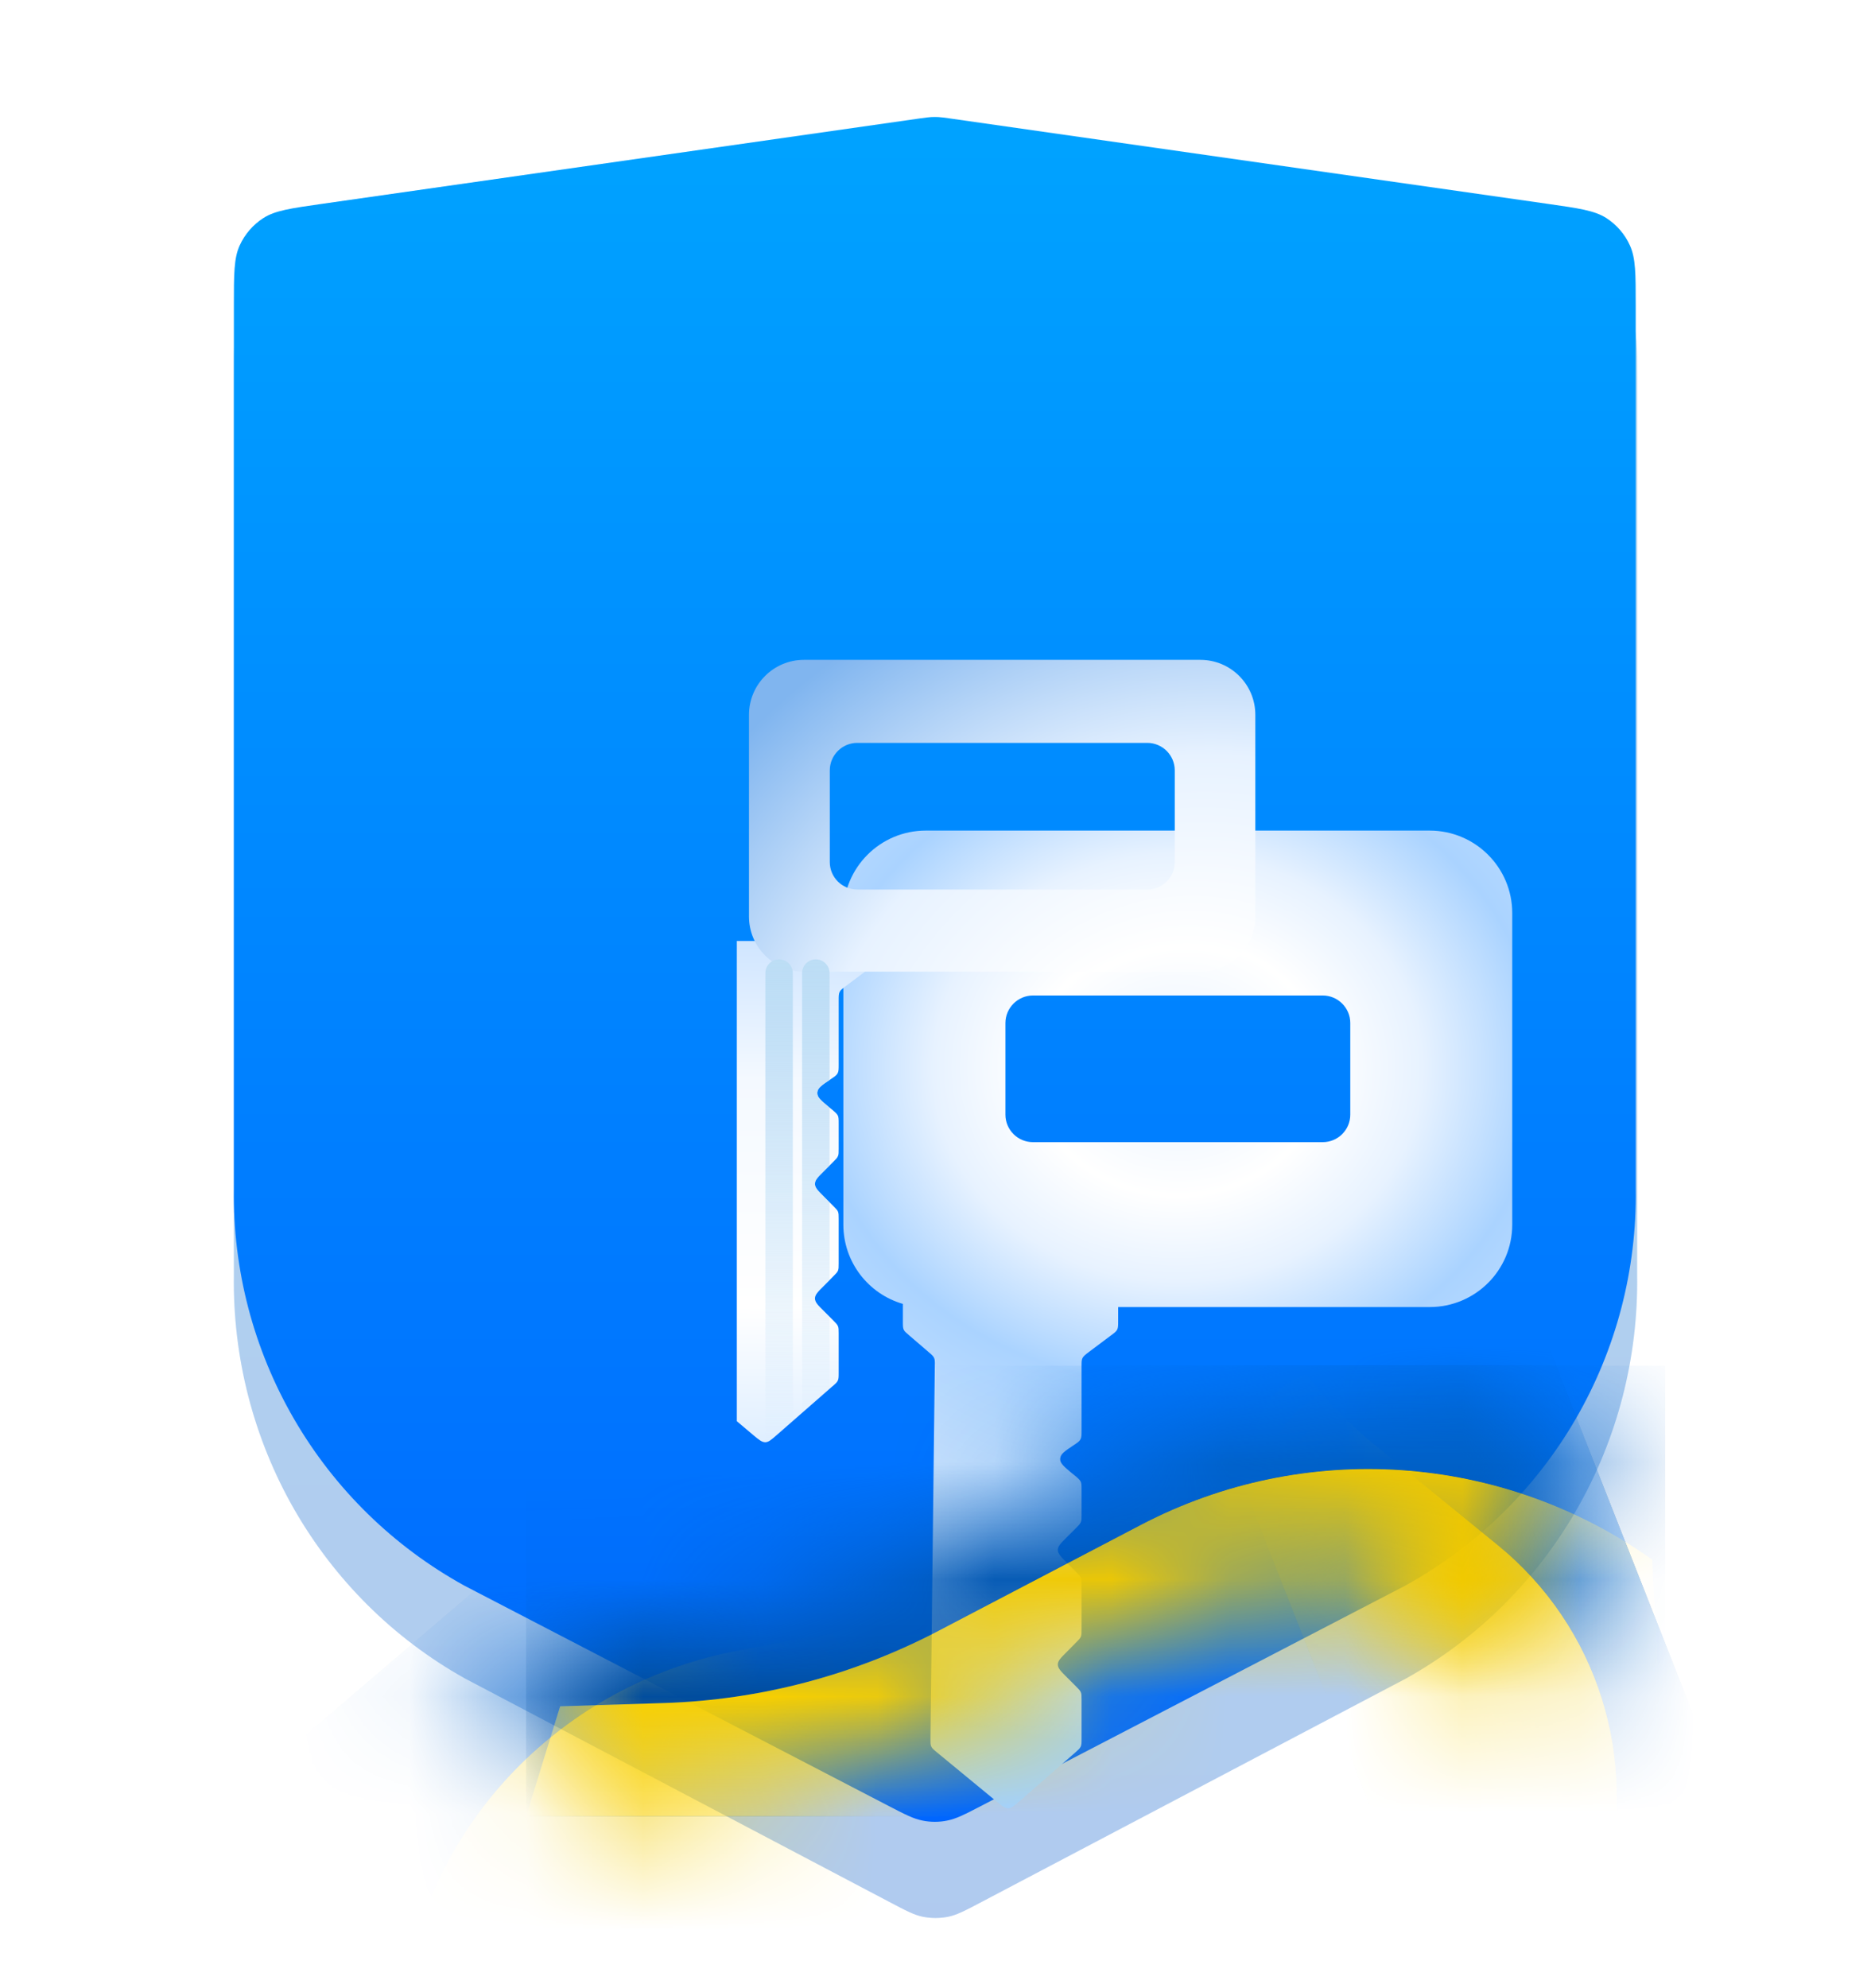 <svg width="16" height="17" viewBox="0 0 16 17" fill="none" xmlns="http://www.w3.org/2000/svg">
<g clip-path="url(#clip0_2071_6552)">
<g opacity="0.31" filter="url(#filter0_f_2071_6552)">
<path d="M8.124 1.612C8.078 1.606 8.055 1.602 8.031 1.601C8.01 1.6 7.99 1.6 7.969 1.601C7.946 1.602 7.922 1.606 7.876 1.612L2.755 2.354C2.487 2.393 2.354 2.412 2.253 2.478C2.164 2.535 2.094 2.618 2.05 2.715C2 2.825 2 2.962 2 3.236V10.905C1.99 11.606 2.168 12.297 2.515 12.904C2.863 13.511 3.367 14.011 3.973 14.35L7.595 16.257C7.743 16.335 7.817 16.375 7.895 16.39C7.965 16.403 8.035 16.403 8.105 16.39C8.182 16.375 8.257 16.335 8.405 16.257L12.027 14.35C12.633 14.011 13.137 13.511 13.485 12.904C13.832 12.297 14.01 11.606 14 10.905V3.236C14 2.962 14 2.825 13.95 2.715C13.906 2.618 13.836 2.535 13.747 2.478C13.646 2.412 13.513 2.393 13.245 2.354L8.124 1.612Z" fill="url(#paint0_linear_2071_6552)"/>
<path d="M8.124 1.612C8.078 1.606 8.055 1.602 8.031 1.601C8.01 1.6 7.99 1.6 7.969 1.601C7.946 1.602 7.922 1.606 7.876 1.612L2.755 2.354C2.487 2.393 2.354 2.412 2.253 2.478C2.164 2.535 2.094 2.618 2.05 2.715C2 2.825 2 2.962 2 3.236V10.905C1.99 11.606 2.168 12.297 2.515 12.904C2.863 13.511 3.367 14.011 3.973 14.35L7.595 16.257C7.743 16.335 7.817 16.375 7.895 16.39C7.965 16.403 8.035 16.403 8.105 16.39C8.182 16.375 8.257 16.335 8.405 16.257L12.027 14.35C12.633 14.011 13.137 13.511 13.485 12.904C13.832 12.297 14.01 11.606 14 10.905V3.236C14 2.962 14 2.825 13.95 2.715C13.906 2.618 13.836 2.535 13.747 2.478C13.646 2.412 13.513 2.393 13.245 2.354L8.124 1.612Z" fill="black" fill-opacity="0.2"/>
</g>
<path d="M8.118 1.012C8.072 1.006 8.049 1.002 8.025 1.001C8.005 1 7.984 1 7.963 1.001C7.94 1.002 7.917 1.006 7.87 1.012L2.754 1.743C2.487 1.781 2.353 1.8 2.253 1.864C2.164 1.921 2.094 2.002 2.05 2.098C2 2.207 2 2.342 2 2.612V10.165C1.99 10.856 2.168 11.536 2.515 12.134C2.862 12.732 3.365 13.224 3.971 13.558L7.59 15.437C7.738 15.514 7.812 15.552 7.89 15.567C7.959 15.581 8.03 15.581 8.099 15.567C8.177 15.552 8.251 15.514 8.399 15.437L12.017 13.558C12.623 13.224 13.127 12.732 13.474 12.134C13.821 11.536 13.998 10.856 13.988 10.165V2.612C13.988 2.342 13.988 2.207 13.938 2.098C13.895 2.002 13.824 1.921 13.736 1.864C13.635 1.8 13.502 1.781 13.235 1.743L8.118 1.012Z" fill="url(#paint1_linear_2071_6552)"/>
<g filter="url(#filter1_ddii_2071_6552)">
<path fill-rule="evenodd" clip-rule="evenodd" d="M5.135 4.677C5.135 4.288 5.45 3.972 5.84 3.972H10.149C10.539 3.972 10.855 4.288 10.855 4.677V7.341C10.855 7.731 10.539 8.046 10.149 8.046H7.485V8.164C7.485 8.202 7.485 8.222 7.477 8.238C7.469 8.255 7.454 8.266 7.423 8.289L7.235 8.43C7.204 8.453 7.189 8.465 7.18 8.482C7.172 8.498 7.172 8.517 7.172 8.556V9.102C7.172 9.14 7.172 9.159 7.164 9.175C7.163 9.177 7.162 9.179 7.161 9.18C7.152 9.196 7.136 9.206 7.105 9.227C7.031 9.276 6.994 9.301 6.99 9.337C6.99 9.34 6.989 9.344 6.989 9.348C6.99 9.384 7.024 9.412 7.092 9.469L7.116 9.488C7.143 9.511 7.157 9.523 7.165 9.539C7.172 9.554 7.172 9.573 7.172 9.609V9.823C7.172 9.855 7.172 9.871 7.166 9.885C7.16 9.9 7.149 9.911 7.126 9.934L7.048 10.012C6.996 10.064 6.969 10.09 6.969 10.123C6.969 10.155 6.996 10.181 7.048 10.234L7.126 10.312C7.149 10.335 7.16 10.346 7.166 10.361C7.172 10.375 7.172 10.391 7.172 10.423V10.802C7.172 10.834 7.172 10.85 7.166 10.865C7.16 10.879 7.149 10.89 7.126 10.913L7.048 10.992C6.996 11.044 6.969 11.07 6.969 11.102C6.969 11.135 6.996 11.161 7.048 11.213L7.126 11.291C7.149 11.314 7.16 11.325 7.166 11.34C7.172 11.354 7.172 11.37 7.172 11.402V11.736C7.172 11.771 7.172 11.789 7.165 11.804C7.158 11.82 7.145 11.831 7.119 11.854L6.645 12.268C6.597 12.31 6.574 12.331 6.545 12.332C6.516 12.332 6.492 12.312 6.442 12.271L5.937 11.855C5.909 11.832 5.894 11.82 5.887 11.804C5.879 11.788 5.88 11.769 5.88 11.732L5.917 8.551C5.918 8.515 5.918 8.497 5.911 8.481C5.904 8.465 5.89 8.453 5.863 8.43L5.699 8.289C5.672 8.266 5.658 8.255 5.651 8.239C5.644 8.223 5.644 8.206 5.644 8.17V8.046C5.644 8.037 5.644 8.027 5.644 8.019C5.35 7.934 5.135 7.663 5.135 7.341V4.677ZM6.521 5.617C6.521 5.488 6.627 5.382 6.756 5.382H9.235C9.364 5.382 9.47 5.488 9.47 5.617V6.401C9.47 6.531 9.364 6.636 9.235 6.636H6.756C6.627 6.636 6.521 6.531 6.521 6.401V5.617Z" fill="url(#paint2_radial_2071_6552)"/>
</g>
<path d="M7.485 8.164V8.046H6.301V12.152L6.442 12.271L6.443 12.272C6.491 12.312 6.516 12.332 6.545 12.332C6.573 12.331 6.597 12.31 6.645 12.268L7.118 11.854L7.119 11.854C7.145 11.831 7.158 11.82 7.165 11.804C7.172 11.789 7.172 11.771 7.172 11.736V11.402C7.172 11.37 7.172 11.354 7.166 11.34C7.16 11.325 7.149 11.314 7.126 11.291L7.048 11.213C6.995 11.161 6.969 11.135 6.969 11.102C6.969 11.07 6.995 11.044 7.048 10.992L7.126 10.913C7.149 10.89 7.16 10.879 7.166 10.865C7.172 10.85 7.172 10.834 7.172 10.802V10.423C7.172 10.391 7.172 10.375 7.166 10.36C7.16 10.346 7.149 10.335 7.126 10.312L7.048 10.234C6.995 10.181 6.969 10.155 6.969 10.123C6.969 10.09 6.995 10.064 7.048 10.012L7.126 9.934C7.149 9.911 7.16 9.9 7.166 9.885C7.172 9.871 7.172 9.855 7.172 9.823V9.609V9.609C7.172 9.572 7.172 9.554 7.165 9.539C7.157 9.523 7.143 9.511 7.116 9.488L7.092 9.469C7.024 9.412 6.99 9.384 6.989 9.348C6.989 9.344 6.989 9.34 6.99 9.337C6.994 9.301 7.031 9.277 7.105 9.227L7.105 9.227L7.105 9.227C7.136 9.206 7.152 9.196 7.161 9.18L7.164 9.175C7.172 9.159 7.172 9.14 7.172 9.102V9.102V8.556V8.556C7.172 8.517 7.172 8.498 7.18 8.482C7.188 8.465 7.204 8.453 7.235 8.43L7.235 8.43L7.423 8.289L7.423 8.289C7.453 8.266 7.469 8.255 7.477 8.238C7.485 8.222 7.485 8.202 7.485 8.164V8.164Z" fill="url(#paint3_linear_2071_6552)"/>
<g filter="url(#filter2_ii_2071_6552)">
<path fill-rule="evenodd" clip-rule="evenodd" d="M6.3 4.672C6.041 4.672 5.83 4.882 5.83 5.142V6.867C5.83 7.127 6.041 7.338 6.3 7.338H9.69C9.949 7.338 10.16 7.127 10.16 6.867V5.142C10.16 4.882 9.949 4.672 9.69 4.672H6.3ZM6.756 5.382C6.626 5.382 6.521 5.488 6.521 5.617V6.401C6.521 6.531 6.626 6.636 6.756 6.636H9.236C9.366 6.636 9.471 6.531 9.471 6.401V5.617C9.471 5.488 9.366 5.382 9.236 5.382H6.756Z" fill="url(#paint4_radial_2071_6552)"/>
</g>
<path fill-rule="evenodd" clip-rule="evenodd" d="M7.094 11.876L6.859 12.082V8.36V8.321C6.859 8.256 6.911 8.203 6.976 8.203C7.041 8.203 7.094 8.256 7.094 8.321V8.36V8.438V9.235L7.024 9.281C6.981 9.31 6.977 9.373 7.018 9.406L7.094 9.47V9.966L6.992 10.068C6.962 10.098 6.962 10.148 6.992 10.178L7.094 10.28V10.946L6.992 11.047C6.962 11.078 6.962 11.127 6.992 11.158L7.094 11.259V11.876Z" fill="url(#paint5_linear_2071_6552)"/>
<path fill-rule="evenodd" clip-rule="evenodd" d="M6.78 8.36V8.321C6.78 8.256 6.727 8.203 6.662 8.203C6.597 8.203 6.545 8.256 6.545 8.321V8.36V12.333C6.564 12.333 6.582 12.326 6.596 12.313L6.78 12.15V8.438V8.36Z" fill="url(#paint6_linear_2071_6552)"/>
<mask id="mask0_2071_6552" style="mask-type:alpha" maskUnits="userSpaceOnUse" x="11" y="12" width="3" height="3">
<path d="M14 13.349C14 13.359 13.734 12.909 13.364 12.589C12.996 12.249 12.523 12.04 12.156 12.079C11.984 12.65 11.814 13.222 11.647 13.794C11.646 13.807 11.945 13.828 12.282 14.05C12.62 14.252 12.995 14.656 13.176 14.963C13.222 14.548 13.257 14.135 13.28 13.726C13.51 13.576 13.75 13.449 14 13.349Z" fill="url(#paint7_linear_2071_6552)"/>
</mask>
<g mask="url(#mask0_2071_6552)">
<path d="M14.897 15.722L12.438 9.474L9.779 10.527L12.239 16.774L14.897 15.722Z" fill="url(#paint8_linear_2071_6552)"/>
<path d="M14.897 15.722L12.438 9.474L9.779 10.527L12.239 16.774L14.897 15.722Z" fill="url(#paint9_linear_2071_6552)"/>
<path d="M14.897 15.722L12.438 9.474L9.779 10.527L12.239 16.774L14.897 15.722Z" fill="url(#paint10_linear_2071_6552)"/>
<path d="M12.239 16.775L13.721 16.108C14.021 15.046 13.663 13.908 12.808 13.212L11.755 12.354C11.314 11.995 10.966 11.535 10.74 11.013L10.499 10.458L9.779 10.528L12.239 16.775Z" fill="url(#paint11_linear_2071_6552)"/>
<path d="M12.239 16.775L13.721 16.108C14.021 15.046 13.663 13.908 12.808 13.212L11.755 12.354C11.314 11.995 10.966 11.535 10.74 11.013L10.499 10.458L9.779 10.528L12.239 16.775Z" fill="url(#paint12_linear_2071_6552)"/>
<path d="M12.239 16.775L13.721 16.108C14.021 15.046 13.663 13.908 12.808 13.212L11.755 12.354C11.314 11.995 10.966 11.535 10.74 11.013L10.499 10.458L9.779 10.528L12.239 16.775Z" fill="url(#paint13_linear_2071_6552)"/>
</g>
<mask id="mask1_2071_6552" style="mask-type:alpha" maskUnits="userSpaceOnUse" x="3" y="14" width="4" height="2">
<path d="M3.468 14.279C3.464 14.269 3.842 14.431 4.263 14.449C4.691 14.485 5.162 14.376 5.507 14.252C5.867 14.583 6.224 14.914 6.58 15.246C6.574 15.234 6.336 15.42 5.984 15.464C5.64 15.527 5.181 15.448 4.926 15.342C4.806 15.207 4.697 15.067 4.595 14.918C4.239 14.722 3.864 14.511 3.468 14.279Z" fill="url(#paint14_linear_2071_6552)"/>
</mask>
<g mask="url(#mask1_2071_6552)">
<path d="M1.977 15.381L8.703 9.631L11.605 12.902L4.879 18.652L1.977 15.381Z" fill="url(#paint15_linear_2071_6552)"/>
<path d="M1.977 15.381L8.703 9.631L11.605 12.902L4.879 18.652L1.977 15.381Z" fill="url(#paint16_linear_2071_6552)"/>
<path d="M1.977 15.381L8.703 9.631L11.605 12.902L4.879 18.652L1.977 15.381Z" fill="url(#paint17_linear_2071_6552)"/>
<path d="M4.879 18.653L3.477 16.923C3.746 15.492 4.872 14.38 6.325 14.111L8.114 13.779C8.862 13.641 9.561 13.323 10.15 12.855L10.771 12.36L11.605 12.902L4.879 18.653Z" fill="url(#paint18_linear_2071_6552)"/>
<path d="M4.879 18.653L3.477 16.923C3.746 15.492 4.872 14.38 6.325 14.111L8.114 13.779C8.862 13.641 9.561 13.323 10.15 12.855L10.771 12.36L11.605 12.902L4.879 18.653Z" fill="url(#paint19_linear_2071_6552)"/>
<path d="M4.879 18.653L3.477 16.923C3.746 15.492 4.872 14.38 6.325 14.111L8.114 13.779C8.862 13.641 9.561 13.323 10.15 12.855L10.771 12.36L11.605 12.902L4.879 18.653Z" fill="url(#paint20_linear_2071_6552)"/>
</g>
<mask id="mask2_2071_6552" style="mask-type:alpha" maskUnits="userSpaceOnUse" x="4" y="11" width="10" height="5">
<path d="M12.81 13.929C12.818 14.063 12.078 12.602 9.017 14.322C5.956 16.043 5.216 15.141 5.223 15.275C4.982 14.789 4.741 14.303 4.5 13.818C4.503 13.764 4.849 14.037 5.595 13.985C6.339 13.951 7.482 13.592 9.017 12.71C10.552 11.827 11.695 11.608 12.439 11.714C13.185 11.802 13.531 12.215 13.534 12.161C13.293 12.751 13.052 13.34 12.81 13.929Z" fill="url(#paint21_linear_2071_6552)"/>
</mask>
<g mask="url(#mask2_2071_6552)">
<path d="M14.238 11.679H4.499V15.529H14.238V11.679Z" fill="url(#paint22_linear_2071_6552)"/>
<path d="M14.238 11.679H4.499V15.529H14.238V11.679Z" fill="url(#paint23_linear_2071_6552)"/>
<path d="M14.238 11.679H4.499V15.529H14.238V11.679Z" fill="url(#paint24_linear_2071_6552)"/>
<path d="M14.238 15.53L14.129 13.336C12.843 12.422 11.153 12.308 9.756 13.039L8.025 13.945C7.299 14.325 6.496 14.536 5.678 14.562L4.79 14.59L4.499 15.53H14.238Z" fill="url(#paint25_linear_2071_6552)"/>
<path d="M14.238 15.53L14.129 13.336C12.843 12.422 11.153 12.308 9.756 13.039L8.025 13.945C7.299 14.325 6.496 14.536 5.678 14.562L4.79 14.59L4.499 15.53H14.238Z" fill="url(#paint26_linear_2071_6552)"/>
<path d="M14.238 15.53L14.129 13.336C12.843 12.422 11.153 12.308 9.756 13.039L8.025 13.945C7.299 14.325 6.496 14.536 5.678 14.562L4.79 14.59L4.499 15.53H14.238Z" fill="url(#paint27_linear_2071_6552)"/>
</g>
</g>
<defs>
<filter id="filter0_f_2071_6552" x="0.8" y="0.4" width="14.4" height="17.2" filterUnits="userSpaceOnUse" color-interpolation-filters="sRGB">
<feFlood flood-opacity="0" result="BackgroundImageFix"/>
<feBlend mode="normal" in="SourceGraphic" in2="BackgroundImageFix" result="shape"/>
<feGaussianBlur stdDeviation="0.6" result="effect1_foregroundBlur_2071_6552"/>
</filter>
<filter id="filter1_ddii_2071_6552" x="3.985" y="3.361" width="8.665" height="10.766" filterUnits="userSpaceOnUse" color-interpolation-filters="sRGB">
<feFlood flood-opacity="0" result="BackgroundImageFix"/>
<feColorMatrix in="SourceAlpha" type="matrix" values="0 0 0 0 0 0 0 0 0 0 0 0 0 0 0 0 0 0 127 0" result="hardAlpha"/>
<feOffset dy="0.539"/>
<feGaussianBlur stdDeviation="0.575"/>
<feColorMatrix type="matrix" values="0 0 0 0 0 0 0 0 0 0.122 0 0 0 0 0.254 0 0 0 0.06 0"/>
<feBlend mode="normal" in2="BackgroundImageFix" result="effect1_dropShadow_2071_6552"/>
<feColorMatrix in="SourceAlpha" type="matrix" values="0 0 0 0 0 0 0 0 0 0 0 0 0 0 0 0 0 0 127 0" result="hardAlpha"/>
<feOffset dy="0.281"/>
<feGaussianBlur stdDeviation="0.228"/>
<feColorMatrix type="matrix" values="0 0 0 0 0 0 0 0 0 0.122 0 0 0 0 0.254 0 0 0 0.2 0"/>
<feBlend mode="normal" in2="effect1_dropShadow_2071_6552" result="effect2_dropShadow_2071_6552"/>
<feBlend mode="normal" in="SourceGraphic" in2="effect2_dropShadow_2071_6552" result="shape"/>
<feColorMatrix in="SourceAlpha" type="matrix" values="0 0 0 0 0 0 0 0 0 0 0 0 0 0 0 0 0 0 127 0" result="hardAlpha"/>
<feOffset dx="1.796" dy="1.796"/>
<feGaussianBlur stdDeviation="1.796"/>
<feComposite in2="hardAlpha" operator="arithmetic" k2="-1" k3="1"/>
<feColorMatrix type="matrix" values="0 0 0 0 1 0 0 0 0 1 0 0 0 0 1 0 0 0 0.7 0"/>
<feBlend mode="normal" in2="shape" result="effect3_innerShadow_2071_6552"/>
<feColorMatrix in="SourceAlpha" type="matrix" values="0 0 0 0 0 0 0 0 0 0 0 0 0 0 0 0 0 0 127 0" result="hardAlpha"/>
<feOffset dx="0.281" dy="0.514"/>
<feGaussianBlur stdDeviation="0.359"/>
<feComposite in2="hardAlpha" operator="arithmetic" k2="-1" k3="1"/>
<feColorMatrix type="matrix" values="0 0 0 0 1 0 0 0 0 1 0 0 0 0 1 0 0 0 1 0"/>
<feBlend mode="normal" in2="effect3_innerShadow_2071_6552" result="effect4_innerShadow_2071_6552"/>
</filter>
<filter id="filter2_ii_2071_6552" x="5.83" y="4.672" width="4.904" height="3.564" filterUnits="userSpaceOnUse" color-interpolation-filters="sRGB">
<feFlood flood-opacity="0" result="BackgroundImageFix"/>
<feBlend mode="normal" in="SourceGraphic" in2="BackgroundImageFix" result="shape"/>
<feColorMatrix in="SourceAlpha" type="matrix" values="0 0 0 0 0 0 0 0 0 0 0 0 0 0 0 0 0 0 127 0" result="hardAlpha"/>
<feOffset dy="0.072"/>
<feGaussianBlur stdDeviation="0.18"/>
<feComposite in2="hardAlpha" operator="arithmetic" k2="-1" k3="1"/>
<feColorMatrix type="matrix" values="0 0 0 0 1 0 0 0 0 1 0 0 0 0 1 0 0 0 0.5 0"/>
<feBlend mode="normal" in2="shape" result="effect1_innerShadow_2071_6552"/>
<feColorMatrix in="SourceAlpha" type="matrix" values="0 0 0 0 0 0 0 0 0 0 0 0 0 0 0 0 0 0 127 0" result="hardAlpha"/>
<feOffset dx="0.575" dy="0.898"/>
<feGaussianBlur stdDeviation="0.898"/>
<feComposite in2="hardAlpha" operator="arithmetic" k2="-1" k3="1"/>
<feColorMatrix type="matrix" values="0 0 0 0 1 0 0 0 0 1 0 0 0 0 1 0 0 0 0.7 0"/>
<feBlend mode="normal" in2="effect1_innerShadow_2071_6552" result="effect2_innerShadow_2071_6552"/>
</filter>
<linearGradient id="paint0_linear_2071_6552" x1="8" y1="1.6" x2="8" y2="16.4" gradientUnits="userSpaceOnUse">
<stop stop-color="#01A0FF"/>
<stop offset="1" stop-color="#016AFF"/>
</linearGradient>
<linearGradient id="paint1_linear_2071_6552" x1="7.994" y1="0.994" x2="7.994" y2="15.647" gradientUnits="userSpaceOnUse">
<stop stop-color="#00A3FF"/>
<stop offset="1" stop-color="#0066FF"/>
</linearGradient>
<radialGradient id="paint2_radial_2071_6552" cx="0" cy="0" r="1" gradientUnits="userSpaceOnUse" gradientTransform="translate(8.003 5.989) rotate(90.252) scale(5.853 6.702)">
<stop stop-color="#E7F2FF"/>
<stop offset="0.188" stop-color="white"/>
<stop offset="0.314" stop-color="#E7F2FF"/>
<stop offset="0.466" stop-color="#AAD3FF"/>
<stop offset="0.754" stop-color="#D7E9FD"/>
<stop offset="1" stop-color="#A2D1FF"/>
</radialGradient>
<linearGradient id="paint3_linear_2071_6552" x1="6.884" y1="8.034" x2="6.827" y2="14.247" gradientUnits="userSpaceOnUse">
<stop stop-color="#CFE5FF"/>
<stop offset="0.193" stop-color="#F4F9FF"/>
<stop offset="0.506" stop-color="white"/>
<stop offset="1" stop-color="#AAD3FF"/>
</linearGradient>
<radialGradient id="paint4_radial_2071_6552" cx="0" cy="0" r="1" gradientUnits="userSpaceOnUse" gradientTransform="translate(9.416 8.362) rotate(-120.195) scale(4.891 5.547)">
<stop stop-color="#E7F2FF"/>
<stop offset="0.243" stop-color="white"/>
<stop offset="0.567" stop-color="#E7F2FF"/>
<stop offset="0.953" stop-color="#80B5EF"/>
</radialGradient>
<linearGradient id="paint5_linear_2071_6552" x1="6.976" y1="8.203" x2="6.976" y2="12.278" gradientUnits="userSpaceOnUse">
<stop stop-color="#BCDDF5"/>
<stop offset="1" stop-color="#BBDCF6" stop-opacity="0"/>
</linearGradient>
<linearGradient id="paint6_linear_2071_6552" x1="6.662" y1="8.203" x2="6.662" y2="12.333" gradientUnits="userSpaceOnUse">
<stop stop-color="#BCDDF5"/>
<stop offset="1" stop-color="#BBDCF6" stop-opacity="0"/>
</linearGradient>
<linearGradient id="paint7_linear_2071_6552" x1="12.092" y1="13.376" x2="13.759" y2="13.727" gradientUnits="userSpaceOnUse">
<stop stop-color="#BFBFBF"/>
<stop offset="1" stop-color="#F2F2F2"/>
</linearGradient>
<linearGradient id="paint8_linear_2071_6552" x1="13.668" y1="12.598" x2="11.007" y2="13.646" gradientUnits="userSpaceOnUse">
<stop stop-color="#000407"/>
<stop offset="1" stop-color="#005BBB" stop-opacity="0"/>
</linearGradient>
<linearGradient id="paint9_linear_2071_6552" x1="13.668" y1="12.598" x2="11.007" y2="13.646" gradientUnits="userSpaceOnUse">
<stop stop-color="#0069D9"/>
<stop offset="1" stop-color="#004288"/>
</linearGradient>
<linearGradient id="paint10_linear_2071_6552" x1="13.668" y1="12.598" x2="11.007" y2="13.646" gradientUnits="userSpaceOnUse">
<stop stop-color="#0069D9"/>
<stop offset="1" stop-color="#004288"/>
</linearGradient>
<linearGradient id="paint11_linear_2071_6552" x1="12.518" y1="13.054" x2="11.008" y2="13.649" gradientUnits="userSpaceOnUse">
<stop stop-color="#000407"/>
<stop offset="1" stop-color="#005BBB" stop-opacity="0"/>
</linearGradient>
<linearGradient id="paint12_linear_2071_6552" x1="12.518" y1="13.054" x2="11.008" y2="13.649" gradientUnits="userSpaceOnUse">
<stop stop-color="#097CF4"/>
<stop offset="1" stop-color="#005BBB"/>
</linearGradient>
<linearGradient id="paint13_linear_2071_6552" x1="12.518" y1="13.054" x2="11.008" y2="13.649" gradientUnits="userSpaceOnUse">
<stop stop-color="#EFC800"/>
<stop offset="1" stop-color="#FFD500"/>
</linearGradient>
<linearGradient id="paint14_linear_2071_6552" x1="5.52" y1="14.383" x2="4.421" y2="15.261" gradientUnits="userSpaceOnUse">
<stop stop-color="#BFBFBF"/>
<stop offset="1" stop-color="#F2F2F2"/>
</linearGradient>
<linearGradient id="paint15_linear_2071_6552" x1="5.34" y1="12.506" x2="8.181" y2="15.829" gradientUnits="userSpaceOnUse">
<stop stop-color="#000407"/>
<stop offset="1" stop-color="#005BBB" stop-opacity="0"/>
</linearGradient>
<linearGradient id="paint16_linear_2071_6552" x1="5.34" y1="12.506" x2="8.181" y2="15.829" gradientUnits="userSpaceOnUse">
<stop stop-color="#0069D9"/>
<stop offset="1" stop-color="#004288"/>
</linearGradient>
<linearGradient id="paint17_linear_2071_6552" x1="5.34" y1="12.506" x2="8.181" y2="15.829" gradientUnits="userSpaceOnUse">
<stop stop-color="#0069D9"/>
<stop offset="1" stop-color="#004288"/>
</linearGradient>
<linearGradient id="paint18_linear_2071_6552" x1="6.765" y1="14.112" x2="8.211" y2="15.804" gradientUnits="userSpaceOnUse">
<stop stop-color="#000407"/>
<stop offset="1" stop-color="#005BBB" stop-opacity="0"/>
</linearGradient>
<linearGradient id="paint19_linear_2071_6552" x1="6.765" y1="14.112" x2="8.211" y2="15.804" gradientUnits="userSpaceOnUse">
<stop stop-color="#097CF4"/>
<stop offset="1" stop-color="#005BBB"/>
</linearGradient>
<linearGradient id="paint20_linear_2071_6552" x1="6.765" y1="14.112" x2="8.211" y2="15.804" gradientUnits="userSpaceOnUse">
<stop stop-color="#EFC800"/>
<stop offset="1" stop-color="#FFD500"/>
</linearGradient>
<linearGradient id="paint21_linear_2071_6552" x1="4.451" y1="13.542" x2="13.534" y2="13.542" gradientUnits="userSpaceOnUse">
<stop stop-color="#E6E6E6"/>
<stop offset="0.24" stop-color="#F0F0F0"/>
<stop offset="0.522" stop-color="#F7F7F7"/>
<stop offset="0.77" stop-color="#F1F1F1"/>
<stop offset="1" stop-color="#E6E6E6"/>
</linearGradient>
<linearGradient id="paint22_linear_2071_6552" x1="9.369" y1="11.679" x2="9.369" y2="15.529" gradientUnits="userSpaceOnUse">
<stop stop-color="#000407"/>
<stop offset="1" stop-color="#005BBB" stop-opacity="0"/>
</linearGradient>
<linearGradient id="paint23_linear_2071_6552" x1="9.369" y1="11.679" x2="9.369" y2="15.529" gradientUnits="userSpaceOnUse">
<stop stop-color="#0069D9"/>
<stop offset="1" stop-color="#004288"/>
</linearGradient>
<linearGradient id="paint24_linear_2071_6552" x1="9.369" y1="11.679" x2="9.369" y2="15.529" gradientUnits="userSpaceOnUse">
<stop stop-color="#0069D9"/>
<stop offset="1" stop-color="#004288"/>
</linearGradient>
<linearGradient id="paint25_linear_2071_6552" x1="9.369" y1="13.336" x2="9.369" y2="15.53" gradientUnits="userSpaceOnUse">
<stop stop-color="#000407"/>
<stop offset="1" stop-color="#005BBB" stop-opacity="0"/>
</linearGradient>
<linearGradient id="paint26_linear_2071_6552" x1="9.369" y1="13.336" x2="9.369" y2="15.53" gradientUnits="userSpaceOnUse">
<stop stop-color="#097CF4"/>
<stop offset="1" stop-color="#005BBB"/>
</linearGradient>
<linearGradient id="paint27_linear_2071_6552" x1="9.369" y1="13.336" x2="9.369" y2="15.53" gradientUnits="userSpaceOnUse">
<stop stop-color="#EFC800"/>
<stop offset="1" stop-color="#FFD500"/>
</linearGradient>
<clipPath id="clip0_2071_6552">
<rect width="16" height="16" fill="white" transform="translate(0 0.541)"/>
</clipPath>
</defs>
</svg>
